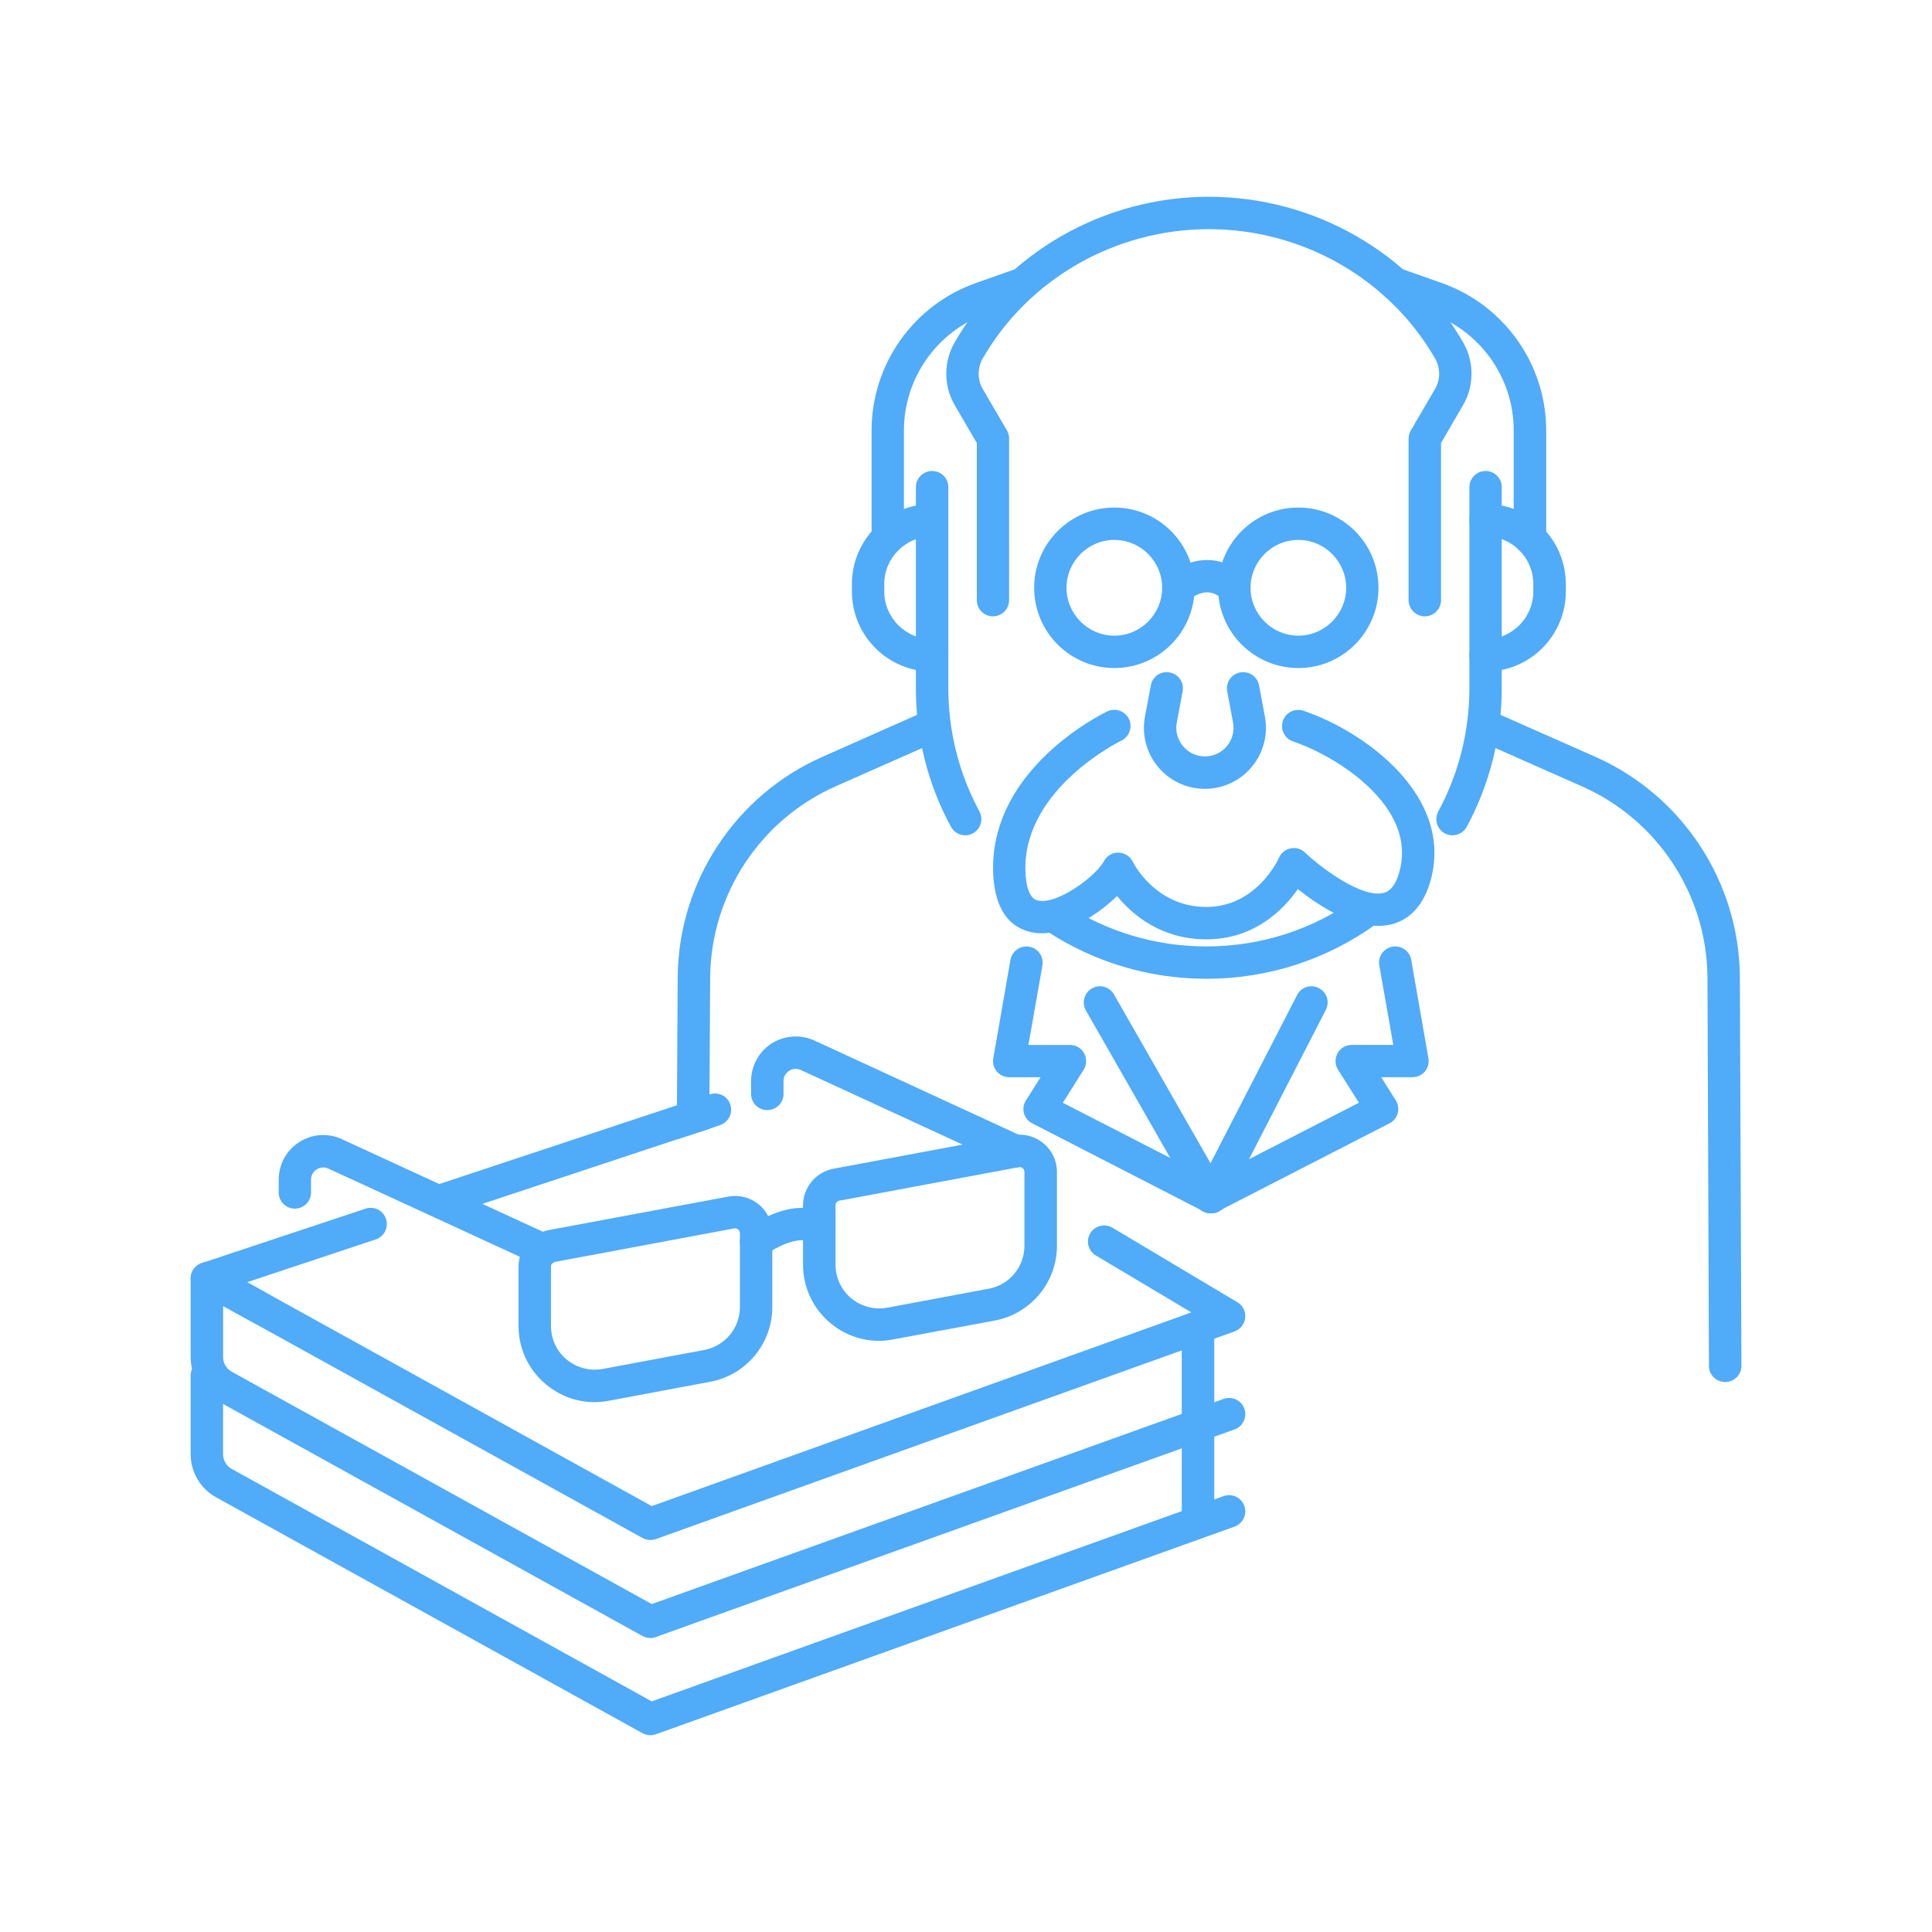 <?xml version="1.0" encoding="utf-8"?>
<!-- Generator: Adobe Illustrator 16.0.0, SVG Export Plug-In . SVG Version: 6.00 Build 0)  -->
<!DOCTYPE svg PUBLIC "-//W3C//DTD SVG 1.1//EN" "http://www.w3.org/Graphics/SVG/1.1/DTD/svg11.dtd">
<svg version="1.1" id="Calque_1" xmlns="http://www.w3.org/2000/svg" xmlns:xlink="http://www.w3.org/1999/xlink" x="0px" y="0px"
	 width="54px" height="54px" viewBox="0 0 54 54" enable-background="new 0 0 54 54" xml:space="preserve">
<g>
	<g>
		<path fill="#50ABF9" d="M26.979,23.347c-0.164,0-0.317-0.086-0.399-0.238c-0.643-1.179-0.981-2.519-0.981-3.868v-5.625
			c0-0.25,0.205-0.452,0.456-0.452c0.249,0,0.451,0.202,0.451,0.452v5.625c0,1.199,0.302,2.389,0.869,3.437
			c0.119,0.219,0.038,0.494-0.183,0.614C27.125,23.329,27.053,23.347,26.979,23.347z"/>
		<path fill="#50ABF9" d="M33.717,27.357c-1.595,0-3.14-0.463-4.467-1.337c-0.208-0.138-0.264-0.418-0.129-0.626
			c0.139-0.21,0.42-0.268,0.63-0.129c1.176,0.777,2.55,1.188,3.966,1.188c1.535,0,2.998-0.474,4.232-1.373
			c0.201-0.147,0.486-0.101,0.632,0.102c0.149,0.202,0.104,0.486-0.098,0.632C37.091,26.823,35.443,27.357,33.717,27.357z"/>
		<g>
			<path fill="#50ABF9" d="M31.145,18.672c-1.234,0-2.24-1.005-2.24-2.243s1.006-2.243,2.24-2.243c1.238,0,2.244,1.005,2.244,2.243
				S32.383,18.672,31.145,18.672z M31.145,15.091c-0.735,0-1.336,0.602-1.336,1.338s0.601,1.338,1.336,1.338
				c0.739,0,1.338-0.602,1.338-1.338S31.884,15.091,31.145,15.091z"/>
			<path fill="#50ABF9" d="M36.29,18.672c-1.239,0-2.244-1.005-2.244-2.243s1.005-2.243,2.244-2.243
				c1.234,0,2.239,1.005,2.239,2.243S37.524,18.672,36.29,18.672z M36.29,15.091c-0.739,0-1.337,0.602-1.337,1.338
				s0.598,1.338,1.337,1.338c0.734,0,1.336-0.602,1.336-1.338S37.024,15.091,36.29,15.091z"/>
			<path fill="#50ABF9" d="M34.496,16.882c-0.107,0-0.216-0.04-0.304-0.121c-0.206-0.191-0.41-0.248-0.636-0.175
				c-0.179,0.055-0.31,0.17-0.311,0.171c-0.179,0.172-0.468,0.164-0.64-0.017c-0.169-0.183-0.165-0.468,0.018-0.641
				c0.436-0.411,1.371-0.752,2.182-0.004c0.185,0.17,0.194,0.457,0.026,0.641C34.743,16.832,34.622,16.882,34.496,16.882z"/>
		</g>
		<path fill="#50ABF9" d="M33.677,22.048c-0.51,0-0.986-0.224-1.313-0.617c-0.323-0.391-0.456-0.904-0.361-1.404l0.163-0.871
			c0.046-0.247,0.281-0.407,0.525-0.361c0.25,0.046,0.411,0.281,0.364,0.529l-0.163,0.87c-0.044,0.235,0.017,0.476,0.172,0.659
			c0.15,0.184,0.377,0.289,0.613,0.289c0.238,0,0.464-0.105,0.616-0.289c0.154-0.184,0.214-0.424,0.171-0.659l-0.163-0.87
			c-0.046-0.248,0.114-0.482,0.362-0.529c0.246-0.046,0.481,0.115,0.528,0.361l0.163,0.871c0.095,0.5-0.04,1.013-0.364,1.404
			C34.664,21.824,34.187,22.048,33.677,22.048z"/>
		<path fill="#50ABF9" d="M33.717,26.255c-1.266,0-2.069-0.692-2.496-1.211c-0.608,0.604-1.637,1.202-2.437,1.001
			c-0.839-0.209-1.021-1.071-1.027-1.759c-0.022-2.84,3.063-4.341,3.195-4.403c0.227-0.107,0.494-0.011,0.604,0.215
			c0.106,0.225,0.009,0.494-0.214,0.603c-0.038,0.018-2.699,1.323-2.683,3.58c0.003,0.299,0.051,0.815,0.339,0.886
			c0.543,0.136,1.633-0.677,1.858-1.098c0.079-0.149,0.237-0.244,0.406-0.237c0.171,0.004,0.326,0.102,0.4,0.255
			c0.021,0.048,0.645,1.263,2.053,1.263c1.402,0,2.008-1.322,2.036-1.379c0.057-0.133,0.18-0.232,0.325-0.259
			c0.142-0.029,0.293,0.014,0.397,0.115c0.461,0.438,1.608,1.293,2.207,1.128c0.069-0.019,0.286-0.078,0.428-0.567
			c0.224-0.785-0.03-1.555-0.754-2.294c-0.678-0.688-1.59-1.16-2.214-1.371c-0.235-0.08-0.362-0.337-0.283-0.575
			c0.08-0.236,0.338-0.362,0.573-0.283c1.733,0.586,4.229,2.402,3.547,4.774c-0.234,0.809-0.705,1.094-1.063,1.191
			c-0.125,0.033-0.255,0.048-0.386,0.048c-0.824,0-1.728-0.609-2.253-1.028C35.882,25.418,35.064,26.255,33.717,26.255z"/>
		<path fill="#50ABF9" d="M26.055,18.772c-1.239,0-2.244-1.004-2.244-2.241v-0.206c0-1.236,1.005-2.241,2.244-2.241
			c0.249,0,0.451,0.203,0.451,0.454c0,0.25-0.202,0.452-0.451,0.452c-0.739,0-1.34,0.599-1.34,1.335v0.206
			c0,0.737,0.601,1.336,1.34,1.336c0.249,0,0.451,0.202,0.451,0.451C26.506,18.57,26.304,18.772,26.055,18.772z"/>
		<path fill="#50ABF9" d="M24.812,15.49c-0.249,0-0.451-0.202-0.451-0.452v-3.005c0-1.85,1.172-3.506,2.914-4.122l1.148-0.405
			C28.659,7.423,28.916,7.547,29,7.782c0.084,0.236-0.04,0.497-0.273,0.579l-1.15,0.403c-1.383,0.489-2.312,1.802-2.312,3.269v3.005
			C25.265,15.288,25.062,15.49,24.812,15.49z"/>
		<path fill="#50ABF9" d="M40.597,23.347c-0.071,0-0.146-0.018-0.217-0.055c-0.217-0.12-0.299-0.395-0.178-0.614
			c0.567-1.048,0.868-2.238,0.868-3.437v-5.625c0-0.25,0.202-0.452,0.452-0.452s0.452,0.202,0.452,0.452v5.625
			c0,1.35-0.34,2.689-0.978,3.868C40.914,23.261,40.757,23.347,40.597,23.347z"/>
		<path fill="#50ABF9" d="M41.522,18.772c-0.25,0-0.452-0.202-0.452-0.454c0-0.25,0.202-0.451,0.452-0.451
			c0.738,0,1.335-0.599,1.335-1.336v-0.206c0-0.736-0.597-1.335-1.335-1.335c-0.25,0-0.452-0.202-0.452-0.452
			c0-0.251,0.202-0.454,0.452-0.454c1.238,0,2.243,1.005,2.243,2.241v0.206C43.766,17.768,42.761,18.772,41.522,18.772z"/>
		<path fill="#50ABF9" d="M39.826,17.227c-0.25,0-0.456-0.203-0.456-0.453v-4.513c0-0.08,0.022-0.158,0.063-0.229l0.679-1.164
			c0.151-0.259,0.15-0.585-0.001-0.848c-1.287-2.23-3.709-3.615-6.323-3.615c-2.611,0-5.038,1.385-6.321,3.615
			c-0.15,0.263-0.151,0.589-0.001,0.848l0.679,1.164c0.041,0.071,0.06,0.149,0.06,0.229v4.513c0,0.25-0.201,0.453-0.453,0.453
			c-0.249,0-0.45-0.203-0.45-0.453v-4.392l-0.616-1.056c-0.316-0.541-0.316-1.215-0.001-1.759C28.127,7.059,30.851,5.5,33.787,5.5
			c2.936,0,5.662,1.559,7.106,4.067c0.315,0.544,0.315,1.218-0.001,1.759l-0.614,1.056v4.392
			C40.278,17.023,40.075,17.227,39.826,17.227z"/>
		<path fill="#50ABF9" d="M42.765,15.49c-0.25,0-0.456-0.202-0.456-0.452v-3.005c0-1.466-0.926-2.779-2.312-3.269l-1.146-0.403
			c-0.239-0.083-0.361-0.343-0.279-0.579c0.084-0.235,0.343-0.359,0.581-0.276l1.146,0.405c1.745,0.616,2.918,2.272,2.918,4.122
			v3.005C43.217,15.288,43.014,15.49,42.765,15.49z"/>
		<path fill="#50ABF9" d="M26.232,20.706l-2.875,1.271c-2.112,0.937-3.479,3.02-3.508,5.323l-0.019,3.287l-0.01,0.966l-0.907,0.296
			l0.008-0.957l0.021-3.602c0.028-2.647,1.614-5.064,4.042-6.135l2.886-1.28c0.229-0.095,0.496,0.01,0.603,0.229
			C26.566,20.334,26.463,20.601,26.232,20.706z"/>
		<path fill="#50ABF9" d="M48.22,38.628c-0.248,0-0.454-0.2-0.454-0.448l-0.042-10.878c-0.022-2.301-1.396-4.388-3.501-5.32
			l-2.882-1.275c-0.229-0.1-0.335-0.37-0.232-0.598c0.103-0.229,0.369-0.332,0.599-0.231l2.881,1.275
			c2.428,1.075,4.017,3.485,4.041,6.14l0.043,10.881c0.002,0.249-0.198,0.452-0.447,0.454C48.223,38.628,48.221,38.628,48.22,38.628
			z"/>
		<path fill="#50ABF9" d="M33.858,33.913c-0.16,0-0.313-0.088-0.394-0.227l-3.112-5.442c-0.125-0.215-0.05-0.493,0.168-0.617
			c0.217-0.124,0.493-0.049,0.617,0.168l2.698,4.718l2.419-4.701c0.113-0.222,0.385-0.31,0.607-0.194
			c0.225,0.114,0.312,0.387,0.195,0.611l-2.797,5.438c-0.076,0.149-0.227,0.242-0.395,0.246
			C33.866,33.913,33.863,33.913,33.858,33.913z"/>
		<path fill="#50ABF9" d="M33.858,33.913c-0.071,0-0.141-0.014-0.206-0.048l-4.801-2.467c-0.112-0.055-0.195-0.16-0.232-0.282
			c-0.032-0.123-0.011-0.255,0.057-0.359l0.408-0.648h-0.876c-0.135,0-0.262-0.061-0.347-0.16c-0.084-0.105-0.123-0.239-0.098-0.37
			l0.48-2.752c0.044-0.246,0.28-0.41,0.526-0.366c0.246,0.043,0.41,0.278,0.367,0.524l-0.392,2.222h1.162
			c0.165,0,0.315,0.086,0.395,0.232c0.079,0.145,0.076,0.319-0.012,0.46l-0.583,0.924l4.358,2.238
			c0.22,0.113,0.308,0.386,0.194,0.607C34.181,33.824,34.022,33.913,33.858,33.913z"/>
		<path fill="#50ABF9" d="M33.831,33.913c-0.164,0-0.322-0.089-0.401-0.246c-0.113-0.222-0.025-0.494,0.194-0.607l4.358-2.238
			l-0.584-0.924c-0.089-0.141-0.091-0.315-0.012-0.46c0.079-0.146,0.229-0.232,0.394-0.232h1.163l-0.391-2.222
			c-0.043-0.246,0.121-0.481,0.366-0.524c0.246-0.043,0.482,0.121,0.526,0.366l0.48,2.752c0.026,0.131-0.013,0.265-0.097,0.37
			c-0.086,0.1-0.213,0.16-0.348,0.16h-0.875l0.409,0.648c0.065,0.104,0.087,0.236,0.054,0.359c-0.035,0.122-0.119,0.228-0.23,0.282
			l-4.803,2.467C33.973,33.899,33.903,33.913,33.831,33.913z"/>
	</g>
	<g>
		<g>
			<path fill="#50ABF9" d="M16.617,39.19c-0.491,0-0.972-0.172-1.354-0.494c-0.49-0.404-0.77-1.001-0.77-1.636v-1.658
				c0-0.5,0.355-0.932,0.851-1.022l5.011-0.935c0.306-0.057,0.619,0.025,0.856,0.221c0.237,0.199,0.375,0.493,0.375,0.801v2.066
				c0,1.024-0.732,1.903-1.737,2.088l0,0l-2.839,0.532C16.88,39.177,16.747,39.19,16.617,39.19z M20.549,34.332
				c-0.009,0-0.019,0-0.028,0.002l-5.011,0.937c-0.065,0.014-0.11,0.065-0.11,0.132v1.658c0,0.366,0.159,0.709,0.441,0.94
				c0.278,0.231,0.644,0.326,1.004,0.262l2.839-0.531c0.577-0.107,0.997-0.611,0.997-1.198v-2.066c0-0.055-0.031-0.088-0.047-0.101
				C20.617,34.352,20.59,34.332,20.549,34.332z M19.767,38.179L19.767,38.179L19.767,38.179z"/>
			<path fill="#50ABF9" d="M24.571,37.477c-0.491,0-0.972-0.17-1.357-0.493c-0.486-0.403-0.769-1.001-0.769-1.635V33.69
				c0-0.501,0.359-0.931,0.851-1.024l5.014-0.936c0.306-0.053,0.615,0.027,0.854,0.225c0.24,0.197,0.378,0.488,0.378,0.8v2.064
				c0,1.022-0.731,1.901-1.738,2.091l0,0l-2.839,0.527C24.833,37.463,24.701,37.477,24.571,37.477z M28.5,32.619
				c-0.009,0-0.015,0.001-0.025,0.004l-5.014,0.936c-0.062,0.012-0.108,0.065-0.108,0.132v1.658c0,0.364,0.16,0.706,0.439,0.939
				c0.282,0.231,0.646,0.327,1.004,0.263l2.841-0.531l0,0c0.577-0.106,0.996-0.611,0.996-1.2v-2.064c0-0.057-0.029-0.09-0.049-0.105
				C28.571,32.641,28.54,32.619,28.5,32.619z M27.721,36.466L27.721,36.466L27.721,36.466z"/>
			<path fill="#50ABF9" d="M21.136,35.157c-0.139,0-0.278-0.064-0.366-0.184c-0.147-0.199-0.106-0.483,0.093-0.635
				c0.014-0.01,0.32-0.231,0.721-0.396c0.762-0.313,1.265-0.165,1.554,0.01c0.213,0.131,0.278,0.412,0.147,0.625
				c-0.129,0.211-0.41,0.278-0.623,0.147c-0.327-0.201-1,0.148-1.259,0.343C21.321,35.125,21.227,35.157,21.136,35.157z"/>
			<path fill="#50ABF9" d="M28.393,32.631c-0.066,0-0.129-0.015-0.191-0.042l-5.818-2.682c-0.151-0.072-0.278-0.008-0.327,0.021
				c-0.048,0.033-0.157,0.119-0.157,0.288v0.361c0,0.25-0.206,0.451-0.455,0.451c-0.25,0-0.452-0.201-0.452-0.451v-0.361
				c0-0.424,0.215-0.818,0.573-1.05c0.363-0.229,0.808-0.26,1.198-0.083l5.817,2.683c0.229,0.105,0.329,0.376,0.223,0.601
				C28.727,32.531,28.563,32.631,28.393,32.631z"/>
			<path fill="#50ABF9" d="M15.186,35.385c-0.063,0-0.128-0.011-0.188-0.042l-5.821-2.681c-0.151-0.069-0.28-0.008-0.327,0.024
				c-0.049,0.029-0.156,0.12-0.156,0.289v0.355c0,0.251-0.203,0.452-0.453,0.452c-0.249,0-0.451-0.201-0.451-0.452v-0.355
				c0-0.429,0.212-0.823,0.574-1.052c0.357-0.233,0.808-0.262,1.193-0.082l5.821,2.681c0.224,0.104,0.325,0.373,0.223,0.603
				C15.52,35.289,15.356,35.385,15.186,35.385z"/>
		</g>
		<path fill="#50ABF9" d="M20.128,31.446l-0.307,0.106l-0.907,0.296l-6.337,2.101c-0.046,0.02-0.094,0.03-0.142,0.03
			c-0.183,0-0.363-0.125-0.431-0.316c-0.076-0.238,0.058-0.497,0.286-0.573l6.631-2.198l0.909-0.305h0.01
			c0.239-0.078,0.497,0.047,0.573,0.287C20.49,31.112,20.366,31.36,20.128,31.446z"/>
		<path fill="#50ABF9" d="M18.177,43.044c-0.076,0-0.149-0.022-0.221-0.058L5.563,36.13c-0.158-0.086-0.25-0.259-0.232-0.438
			c0.019-0.18,0.138-0.331,0.31-0.389l4.577-1.521c0.236-0.079,0.492,0.049,0.571,0.29c0.077,0.235-0.05,0.492-0.286,0.57
			l-3.597,1.196l11.311,6.258l15.081-5.414l-2.666-1.59c-0.217-0.129-0.289-0.405-0.16-0.621c0.128-0.214,0.408-0.283,0.623-0.155
			l3.489,2.081c0.152,0.09,0.237,0.258,0.219,0.433c-0.014,0.175-0.134,0.323-0.298,0.384l-16.176,5.805
			C18.281,43.033,18.229,43.044,18.177,43.044z"/>
		<path fill="#50ABF9" d="M18.177,45.784c-0.076,0-0.149-0.021-0.221-0.058L6.038,39.132c-0.437-0.24-0.709-0.702-0.709-1.201
			v-2.197c0-0.16,0.085-0.311,0.224-0.392c0.137-0.081,0.307-0.083,0.448-0.006l1.511,0.839c0.219,0.12,0.298,0.395,0.179,0.613
			c-0.122,0.221-0.398,0.3-0.615,0.178l-0.84-0.464v1.429c0,0.17,0.092,0.327,0.243,0.41l11.738,6.493L34.201,39.1
			c0.234-0.084,0.494,0.037,0.579,0.272c0.085,0.236-0.038,0.497-0.275,0.581l-16.176,5.803
			C18.281,45.775,18.229,45.784,18.177,45.784z"/>
		<path fill="#50ABF9" d="M18.177,48.5c-0.076,0-0.149-0.021-0.221-0.058L6.038,41.849c-0.437-0.242-0.709-0.703-0.709-1.203v-2.197
			c0-0.25,0.202-0.451,0.452-0.451s0.454,0.201,0.454,0.451v2.197c0,0.172,0.092,0.328,0.243,0.411l11.738,6.497l15.984-5.737
			c0.234-0.085,0.494,0.036,0.579,0.273c0.085,0.235-0.038,0.495-0.275,0.58l-16.176,5.805C18.281,48.49,18.229,48.5,18.177,48.5z"
			/>
		<path fill="#50ABF9" d="M33.487,42.974c-0.251,0-0.456-0.206-0.456-0.456v-5.369c0-0.249,0.205-0.451,0.456-0.451
			c0.25,0,0.452,0.202,0.452,0.451v5.369C33.939,42.768,33.737,42.974,33.487,42.974z"/>
	</g>
</g>
</svg>
